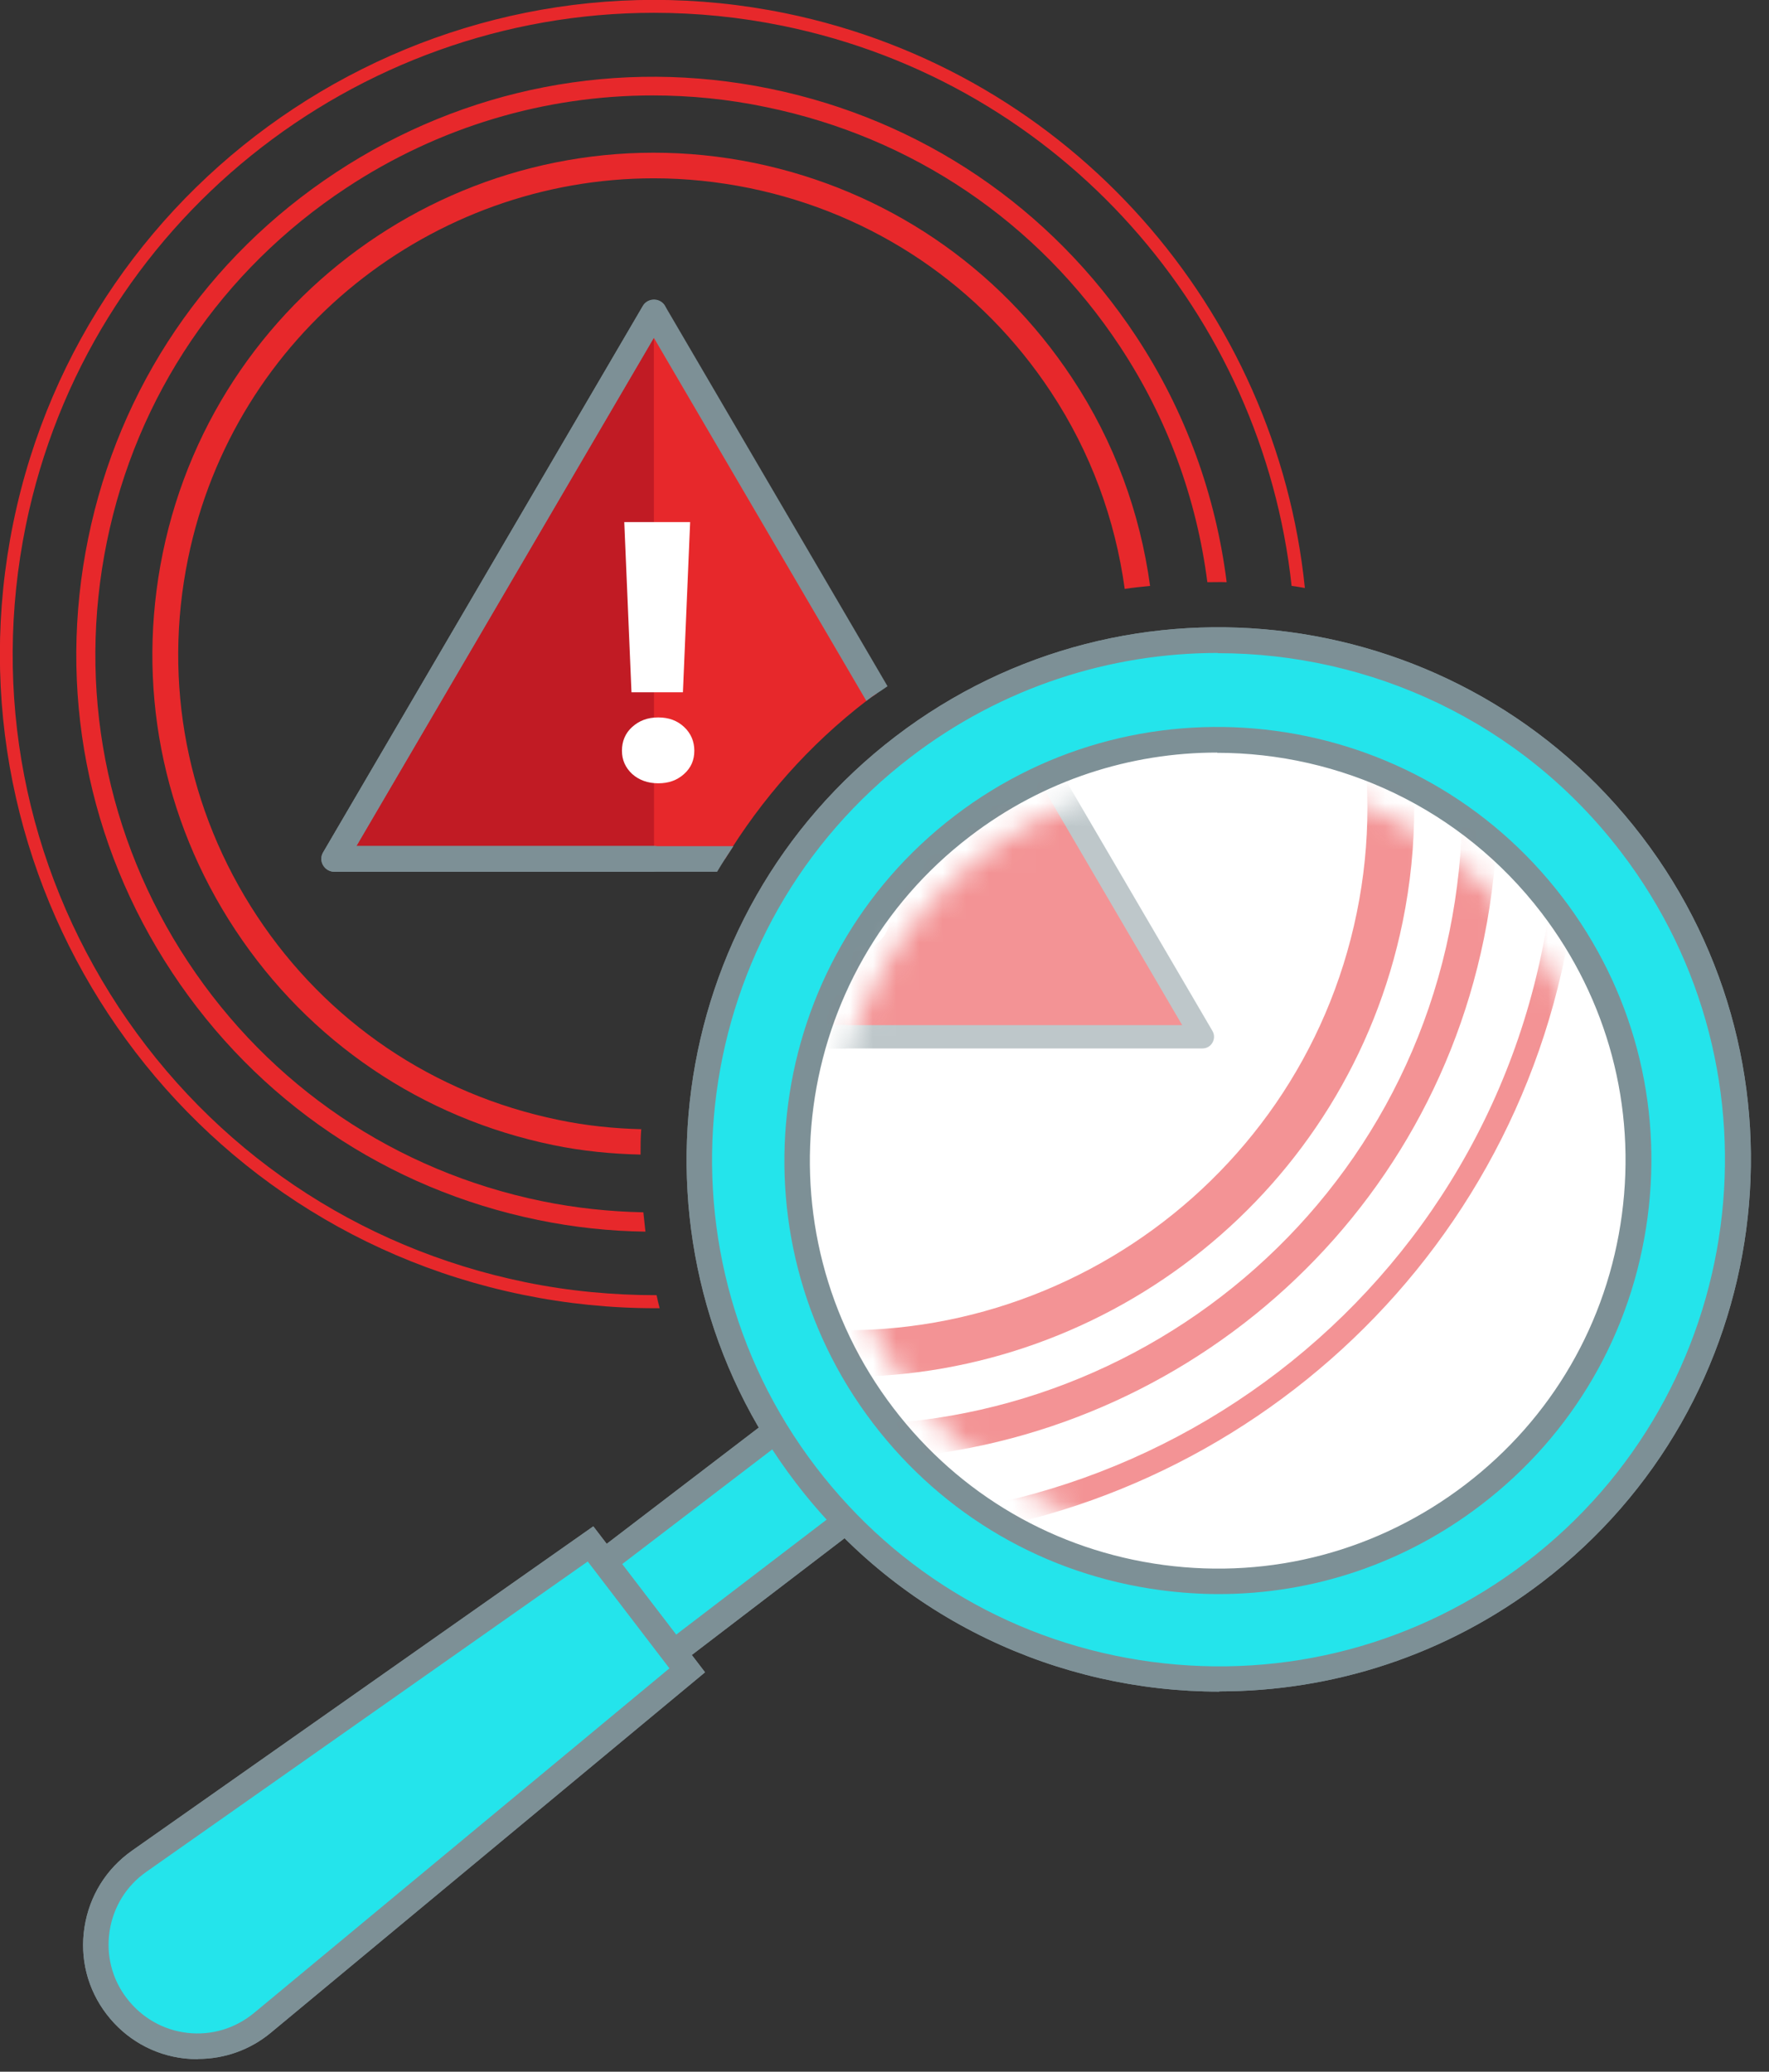 <?xml version="1.0" encoding="UTF-8"?> <svg xmlns="http://www.w3.org/2000/svg" width="76" height="89" viewBox="0 0 76 89" fill="none"><rect x="0" y="0" width="76" height="89" fill="#333333" stroke="none"/><path d="M37.26 30.07C37.39 29.97 37.54 29.89 37.67 29.79L28.09 13.42L14.35 36.9H31.15C32.71 34.34 34.74 32.01 37.26 30.08V30.07Z" fill="#E7282B"></path><path d="M28.1 36.9H20.97H14.35L28.09 13.42" fill="#C11B24"></path><path d="M28.1 37.45H14.36C14.16 37.45 13.98 37.34 13.88 37.17C13.78 37 13.78 36.79 13.88 36.62L27.62 13.14C27.77 12.88 28.11 12.79 28.37 12.94C28.63 13.09 28.72 13.43 28.57 13.69L15.31 36.34H28.09C28.39 36.34 28.64 36.59 28.64 36.89C28.64 37.19 28.39 37.44 28.09 37.44L28.1 37.45Z" fill="#7D9096"></path><path d="M27.16 33.25C26.87 32.98 26.72 32.65 26.72 32.25C26.72 31.85 26.86 31.5 27.16 31.23C27.46 30.96 27.82 30.82 28.28 30.82C28.74 30.82 29.1 30.96 29.39 31.23C29.68 31.5 29.83 31.85 29.83 32.25C29.83 32.65 29.69 32.98 29.39 33.25C29.09 33.52 28.73 33.65 28.28 33.65C27.83 33.65 27.45 33.51 27.16 33.25ZM29.65 22.43L29.34 29.74H27.13L26.82 22.43H29.64H29.65Z" fill="white"></path><path d="M28.21 55.64C26.35 55.64 24.46 55.47 22.56 55.08C15.35 53.6 9.15 49.41 5.1 43.27C1.06 37.12 -0.36 29.77 1.11 22.57C3.78 9.55 15.28 0.55 28.09 0.55C29.92 0.55 31.77 0.73 33.63 1.11C45.65 3.57 54.24 13.57 55.49 25.17C55.68 25.19 55.87 25.23 56.06 25.26C54.85 13.37 46.06 3.1 33.75 0.57C18.56 -2.54 3.68 7.28 0.57 22.46C-2.54 37.63 7.28 52.51 22.45 55.62C24.35 56.01 26.25 56.2 28.15 56.2C28.21 56.2 28.28 56.2 28.34 56.2C28.29 56.02 28.25 55.83 28.21 55.65V55.64Z" fill="#E7282B"></path><path d="M36.3 65.371L33.317 61.47L25.961 67.094L28.943 70.995L36.3 65.371Z" fill="#24E4EB"></path><path d="M28.84 71.77L25.19 66.99L33.42 60.7L37.07 65.48L28.84 71.77ZM26.72 67.2L29.04 70.23L35.53 65.27L33.21 62.24L26.72 67.2Z" fill="#7D9096"></path><path d="M25.37 66.33L29.52 71.76L11.28 86.9C9.37 88.48 6.53 88.16 5.02 86.19C3.51 84.22 3.95 81.39 5.98 79.96L25.37 66.33Z" fill="#24E4EB"></path><path d="M8.5 88.46C8.31 88.46 8.12 88.45 7.93 88.43C6.59 88.28 5.4 87.6 4.58 86.53C3.76 85.46 3.42 84.13 3.63 82.79C3.84 81.45 4.56 80.29 5.66 79.51L25.49 65.57L30.29 71.84L11.64 87.32C10.75 88.06 9.65 88.45 8.51 88.45L8.5 88.46ZM25.25 67.08L6.29 80.41C5.43 81.01 4.87 81.92 4.71 82.95C4.55 83.98 4.81 85.02 5.45 85.85C6.09 86.68 7.01 87.21 8.05 87.33C9.09 87.45 10.11 87.14 10.92 86.47L28.76 71.67L25.25 67.08Z" fill="#7D9096"></path><path d="M52.35 72.13C64.677 72.13 74.67 62.137 74.67 49.81C74.67 37.483 64.677 27.49 52.35 27.49C40.023 27.49 30.03 37.483 30.03 49.81C30.03 62.137 40.023 72.13 52.35 72.13Z" fill="#24E4EB"></path><path d="M52.38 72.67C45.49 72.67 38.68 69.58 34.19 63.7C26.53 53.68 28.45 39.3 38.47 31.64C48.49 23.98 62.87 25.9 70.53 35.92C78.19 45.94 76.27 60.32 66.25 67.97C62.11 71.13 57.23 72.66 52.39 72.66L52.38 72.67ZM52.32 28.05C47.71 28.05 43.06 29.51 39.13 32.52C29.59 39.81 27.77 53.5 35.06 63.03C38.59 67.65 43.71 70.62 49.47 71.39C55.23 72.16 60.95 70.64 65.57 67.11C75.11 59.82 76.93 46.13 69.64 36.6C65.36 31 58.88 28.06 52.32 28.06V28.05Z" fill="#7D9096"></path><path d="M36.3 65.371L33.317 61.47L25.961 67.094L28.943 70.995L36.3 65.371Z" fill="#24E4EB"></path><path d="M28.84 71.77L25.19 66.99L33.42 60.7L37.07 65.48L28.84 71.77ZM26.72 67.2L29.04 70.23L35.53 65.27L33.21 62.24L26.72 67.2Z" fill="#7D9096"></path><path d="M25.37 66.33L29.52 71.76L11.28 86.9C9.37 88.48 6.53 88.16 5.02 86.19C3.51 84.22 3.95 81.39 5.98 79.96L25.37 66.33Z" fill="#24E4EB"></path><path d="M8.5 88.46C8.31 88.46 8.12 88.45 7.93 88.43C6.59 88.28 5.4 87.6 4.58 86.53C3.76 85.46 3.42 84.13 3.63 82.79C3.84 81.45 4.56 80.29 5.66 79.51L25.49 65.57L30.29 71.84L11.64 87.32C10.75 88.06 9.65 88.45 8.51 88.45L8.5 88.46ZM25.25 67.08L6.29 80.41C5.43 81.01 4.87 81.92 4.71 82.95C4.55 83.98 4.81 85.02 5.45 85.85C6.09 86.68 7.01 87.21 8.05 87.33C9.09 87.45 10.11 87.14 10.92 86.47L28.76 71.67L25.25 67.08Z" fill="#7D9096"></path><path d="M52.35 72.13C64.677 72.13 74.67 62.137 74.67 49.81C74.67 37.483 64.677 27.49 52.35 27.49C40.023 27.49 30.03 37.483 30.03 49.81C30.03 62.137 40.023 72.13 52.35 72.13Z" fill="#24E4EB"></path><path d="M52.38 72.67C45.49 72.67 38.68 69.58 34.19 63.7C26.53 53.68 28.45 39.3 38.47 31.64C48.49 23.98 62.87 25.9 70.53 35.92C78.19 45.94 76.27 60.32 66.25 67.97C62.11 71.13 57.23 72.66 52.39 72.66L52.38 72.67ZM52.32 28.05C47.71 28.05 43.06 29.51 39.13 32.52C29.59 39.81 27.77 53.5 35.06 63.03C38.59 67.65 43.71 70.62 49.47 71.39C55.23 72.16 60.95 70.64 65.57 67.11C75.11 59.82 76.93 46.13 69.64 36.6C65.36 31 58.88 28.06 52.32 28.06V28.05Z" fill="#7D9096"></path><path d="M52.31 67.93C62.295 67.93 70.39 59.835 70.39 49.85C70.39 39.865 62.295 31.77 52.31 31.77C42.325 31.77 34.23 39.865 34.23 49.85C34.23 59.835 42.325 67.93 52.31 67.93Z" fill="white"></path><path d="M52.35 68.48C51.52 68.48 50.68 68.42 49.85 68.31C44.92 67.65 40.54 65.11 37.52 61.16C31.28 53 32.85 41.29 41.01 35.05C49.17 28.81 60.88 30.38 67.12 38.54C70.14 42.49 71.44 47.39 70.78 52.32C70.12 57.25 67.58 61.63 63.63 64.65C60.35 67.16 56.42 68.48 52.36 68.48H52.35ZM52.29 32.33C48.58 32.33 44.84 33.5 41.67 35.93C33.99 41.8 32.52 52.82 38.39 60.5C41.23 64.22 45.35 66.61 49.99 67.23C54.63 67.85 59.23 66.62 62.95 63.78C66.67 60.94 69.06 56.82 69.68 52.18C70.3 47.54 69.07 42.94 66.23 39.22C62.78 34.71 57.56 32.34 52.29 32.34V32.33Z" fill="#7D9096"></path><g opacity="0.5"><mask id="mask0_15_137" style="mask-type:luminance" maskUnits="userSpaceOnUse" x="35" y="33" width="34" height="34"><path d="M52.24 66.23C61.325 66.23 68.69 58.865 68.69 49.78C68.69 40.695 61.325 33.33 52.24 33.33C43.155 33.33 35.79 40.695 35.79 49.78C35.79 58.865 43.155 66.23 52.24 66.23Z" fill="white"></path></mask><g mask="url(#mask0_15_137)"><path d="M51.66 44.54H20.96L36.31 18.31L51.66 44.54Z" fill="#E7282B"></path><path d="M51.66 45.04H20.96C20.78 45.04 20.61 44.94 20.53 44.79C20.44 44.63 20.44 44.44 20.53 44.29L35.88 18.06C36.06 17.75 36.56 17.75 36.74 18.06L52.09 44.29C52.18 44.44 52.18 44.64 52.09 44.79C52 44.95 51.84 45.04 51.66 45.04ZM21.84 44.04H50.79L36.31 19.3L21.83 44.04H21.84Z" fill="#7D9096"></path><path d="M36.31 44.54H28.35H20.96L36.31 18.31" fill="#C11B24"></path><path d="M36.31 45.04H20.96C20.78 45.04 20.61 44.94 20.53 44.79C20.44 44.63 20.44 44.44 20.53 44.29L35.88 18.06C36.02 17.82 36.33 17.74 36.56 17.88C36.8 18.02 36.88 18.33 36.74 18.56L21.83 44.03H36.31C36.59 44.03 36.81 44.25 36.81 44.53C36.81 44.81 36.59 45.03 36.31 45.03V45.04Z" fill="#7D9096"></path><path d="M35.26 40.46C34.94 40.16 34.77 39.79 34.77 39.34C34.77 38.89 34.93 38.5 35.26 38.2C35.59 37.9 36 37.74 36.51 37.74C37.02 37.74 37.42 37.89 37.75 38.2C38.08 38.51 38.24 38.89 38.24 39.34C38.24 39.79 38.08 40.16 37.75 40.46C37.42 40.76 37.01 40.91 36.51 40.91C36.01 40.91 35.58 40.76 35.26 40.46ZM38.05 28.38L37.71 36.55H35.24L34.9 28.38H38.05Z" fill="white"></path><path d="M36.32 62.71C34.46 62.71 32.58 62.52 30.69 62.14C15.56 59.04 5.78 44.21 8.88 29.08C10.38 21.75 14.65 15.45 20.89 11.33C27.13 7.21 34.61 5.77 41.94 7.27C49.27 8.77 55.57 13.04 59.69 19.28C63.81 25.52 65.25 33 63.75 40.33C61.04 53.57 49.34 62.72 36.32 62.72V62.71ZM36.26 8.2C31.13 8.2 26.1 9.7 21.72 12.59C15.81 16.49 11.77 22.46 10.35 29.39C7.42 43.71 16.68 57.74 30.99 60.67C45.31 63.6 59.34 54.34 62.27 40.03C63.69 33.09 62.33 26.02 58.43 20.11C54.53 14.2 48.56 10.16 41.63 8.74C39.84 8.37 38.04 8.19 36.26 8.19V8.2Z" fill="#E7282B"></path><path d="M36.32 66.28C34.23 66.28 32.1 66.07 29.97 65.63C12.92 62.14 1.89 45.42 5.38 28.37C8.88 11.32 25.6 0.28 42.65 3.78C59.7 7.27 70.73 23.99 67.24 41.05C64.18 55.97 51 66.29 36.32 66.29V66.28ZM36.3 4.13C22.09 4.13 9.32 14.11 6.36 28.57C2.98 45.08 13.66 61.27 30.17 64.65C46.68 68.03 62.87 57.35 66.25 40.84C69.63 24.33 58.95 8.14 42.44 4.76C40.38 4.34 38.32 4.13 36.3 4.13Z" fill="#E7282B"></path><path d="M36.32 59.15C34.7 59.15 33.06 58.99 31.41 58.65C18.21 55.94 9.67 43 12.37 29.8C15.08 16.6 28.02 8.06 41.22 10.76C54.42 13.47 62.96 26.41 60.26 39.61C57.89 51.16 47.68 59.15 36.32 59.15ZM36.3 12.27C25.87 12.27 16.5 19.6 14.33 30.21C11.85 42.33 19.69 54.21 31.81 56.69C43.93 59.17 55.81 51.33 58.29 39.21C60.77 27.09 52.93 15.21 40.81 12.73C39.3 12.42 37.79 12.27 36.3 12.27Z" fill="#E7282B"></path></g></g><path d="M27.64 52.08C26.2 52.05 24.74 51.9 23.28 51.6C17 50.31 11.6 46.66 8.07 41.31C4.54 35.96 3.31 29.56 4.59 23.28C5.87 17 9.53 11.6 14.88 8.07C18.85 5.45 23.4 4.1 28.04 4.1C29.66 4.1 31.29 4.26 32.91 4.6C39.19 5.89 44.59 9.54 48.12 14.89C50.16 17.98 51.41 21.43 51.87 25.01C52.15 25.01 52.42 25 52.7 25.01C52.23 21.28 50.94 17.68 48.81 14.45C45.16 8.92 39.57 5.14 33.08 3.81C26.59 2.48 19.97 3.76 14.43 7.41C8.89 11.06 5.12 16.62 3.79 23.12C2.46 29.61 3.74 36.24 7.39 41.77C11.04 47.3 16.63 51.08 23.12 52.41C24.67 52.73 26.21 52.89 27.73 52.91C27.7 52.63 27.67 52.36 27.64 52.08Z" fill="#E7282B"></path><path d="M27.56 48.51C26.37 48.48 25.18 48.36 23.99 48.11C18.64 47.01 14.04 43.9 11.04 39.35C8.04 34.8 6.98 29.34 8.08 23.99C10.06 14.33 18.59 7.66 28.09 7.66C29.44 7.66 30.82 7.8 32.2 8.08C37.55 9.18 42.15 12.29 45.15 16.84C46.86 19.43 47.91 22.31 48.32 25.3C48.68 25.24 49.05 25.21 49.41 25.17C48.98 22.02 47.87 18.97 46.06 16.24C42.89 11.44 38.04 8.16 32.41 7C20.77 4.62 9.37 12.14 6.99 23.77C5.84 29.41 6.94 35.15 10.11 39.95C13.28 44.75 18.13 48.03 23.76 49.19C25.01 49.45 26.27 49.57 27.52 49.6C27.52 49.23 27.52 48.87 27.55 48.5L27.56 48.51Z" fill="#E7282B"></path><path d="M31.5 36.35H15.31L28.09 14.51L37.22 30.11C37.22 30.11 37.25 30.09 37.26 30.08C37.54 29.86 37.84 29.69 38.13 29.48L28.57 13.14C28.37 12.8 27.82 12.8 27.62 13.14L13.88 36.62C13.78 36.79 13.78 37 13.88 37.17C13.98 37.34 14.16 37.45 14.36 37.45H30.81C31.03 37.07 31.27 36.72 31.51 36.35H31.5Z" fill="#7D9096"></path></svg> 
